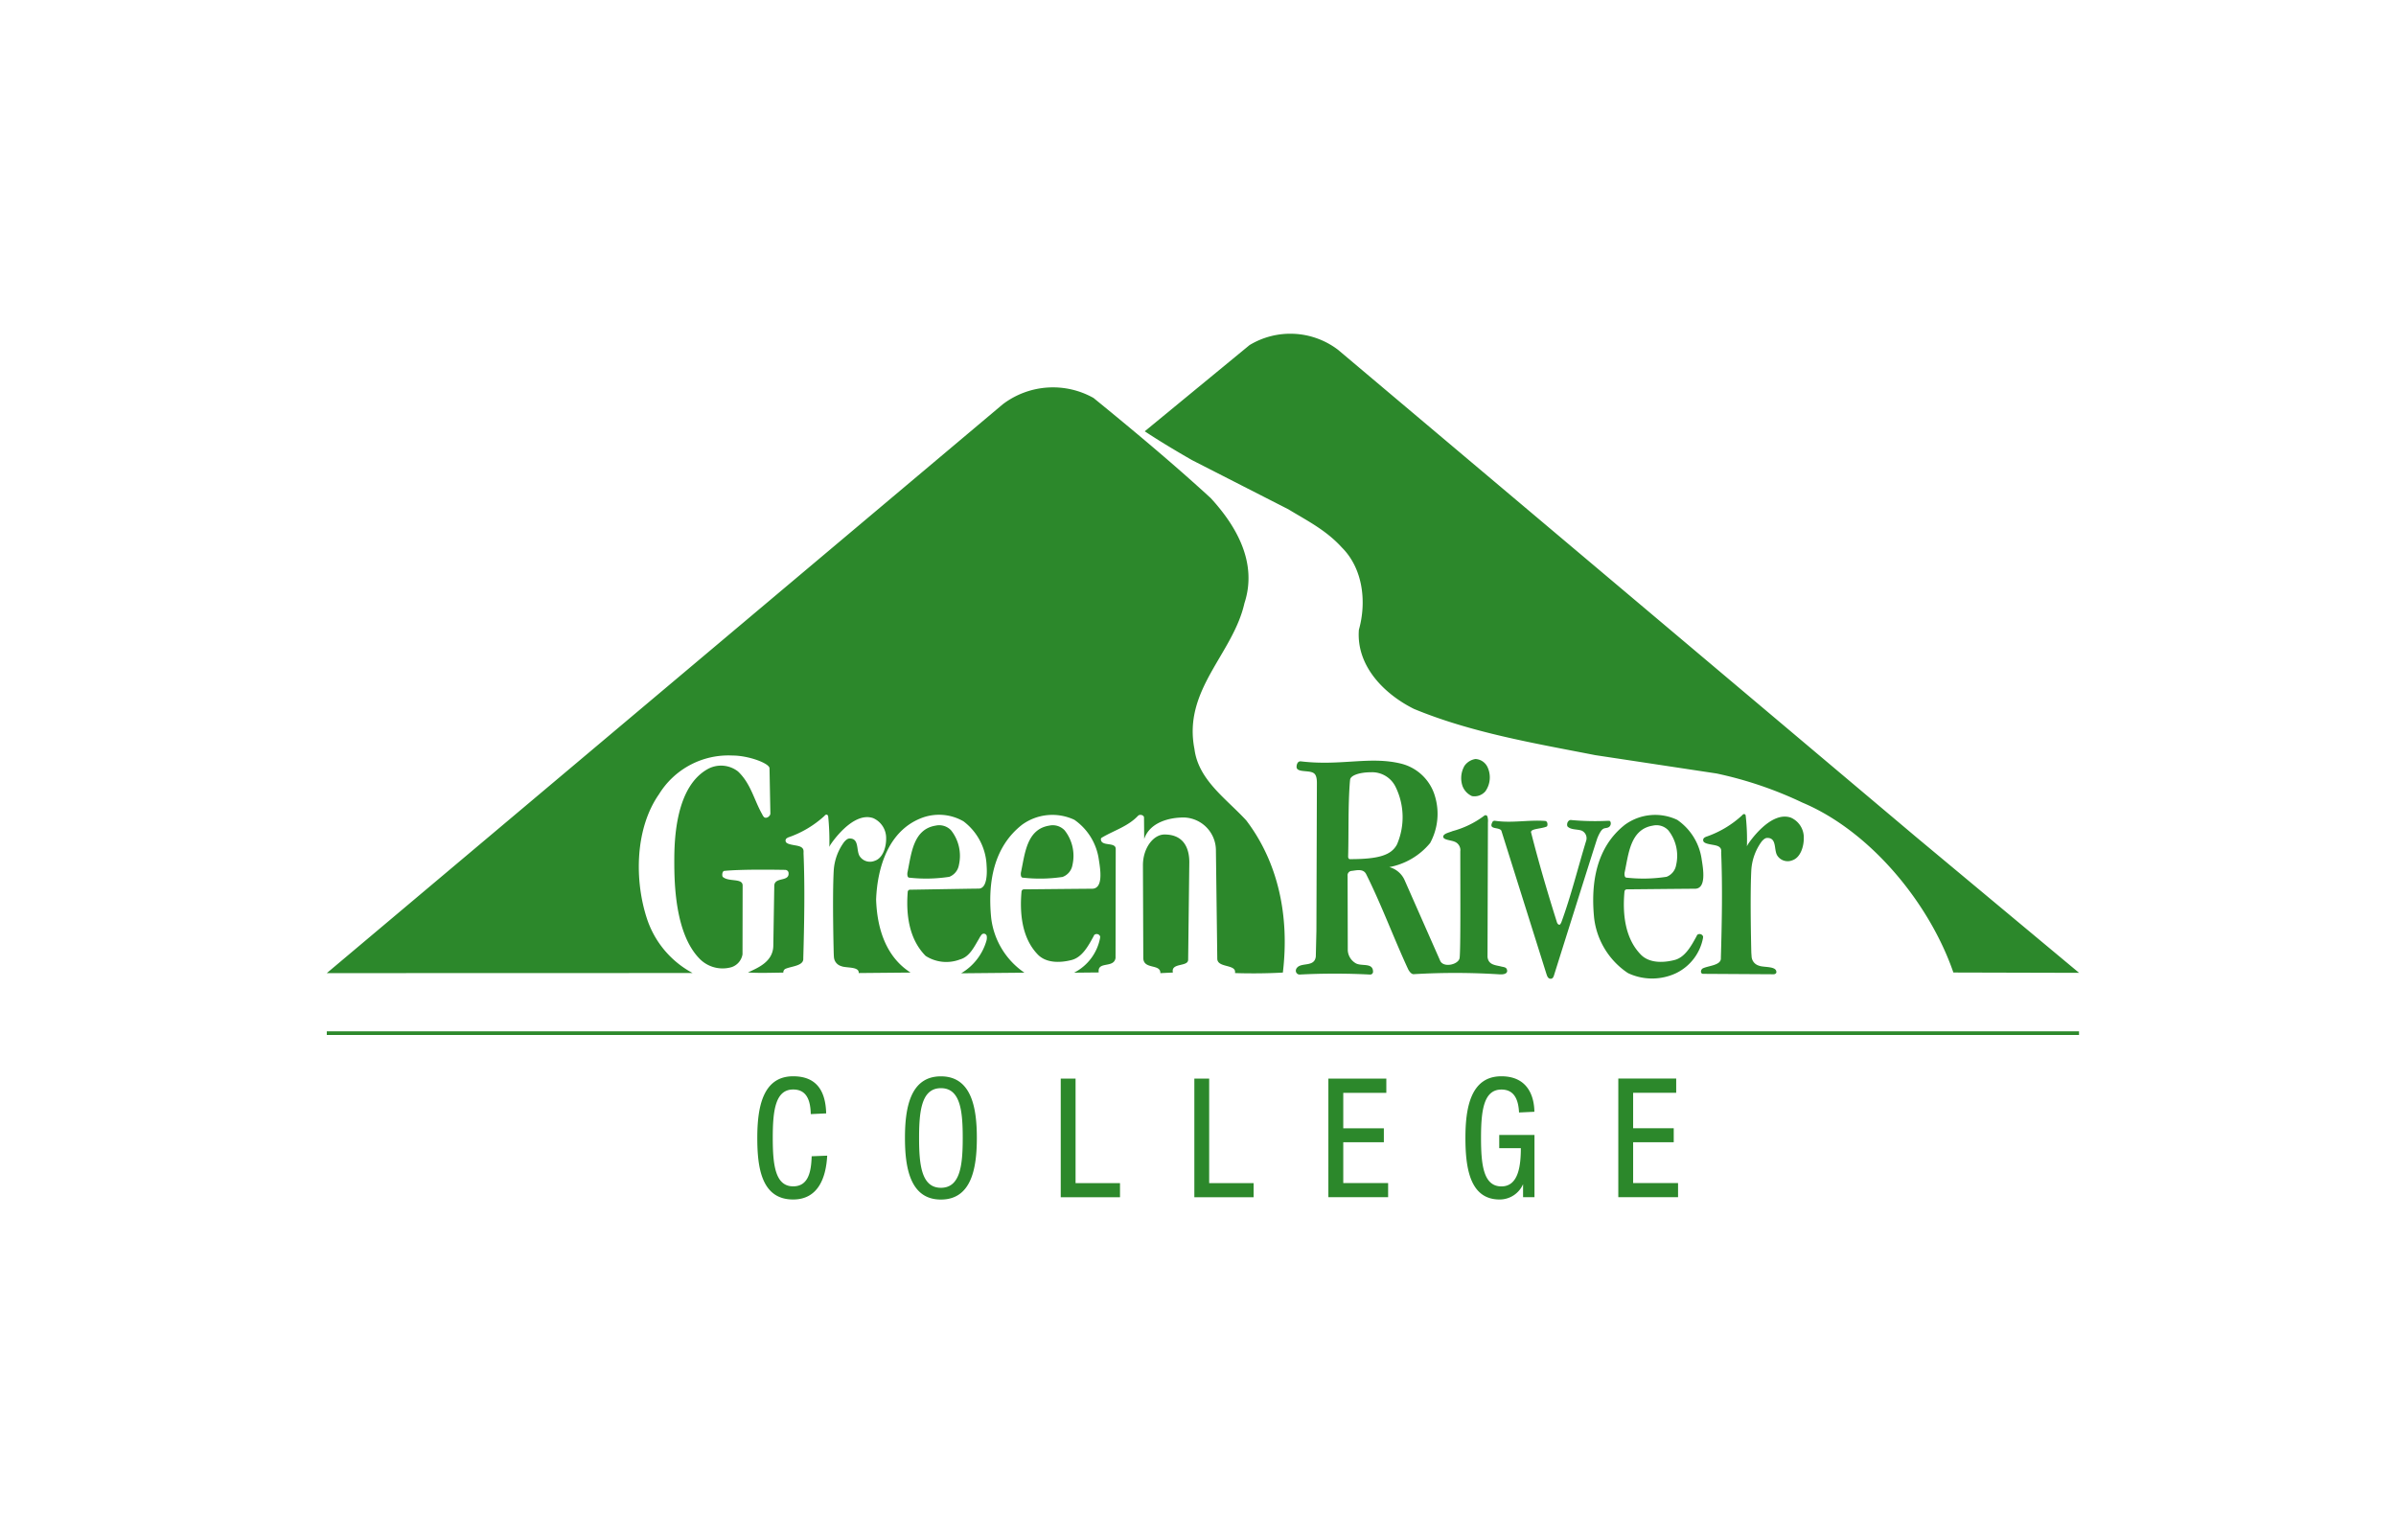 <svg xmlns="http://www.w3.org/2000/svg" xmlns:xlink="http://www.w3.org/1999/xlink" width="280" height="180" viewBox="0 0 280 180">
  <rect x="0" y="0" width="280" height="180" fill="#333333" stroke="none"/>
  <defs>
    <clipPath id="clip-path">
      <path id="Path_99" data-name="Path 99" d="M0-192.249V-91.061H204.958V-192.249Z"/>
    </clipPath>
    <clipPath id="clip-_7">
      <rect width="280" height="180"/>
    </clipPath>
  </defs>
  <g id="_7" data-name="7" clip-path="url(#clip-_7)">
    <rect width="280" height="180" fill="#fff"/>
    <g id="Green_River_College" transform="translate(38 231.249)" clip-path="url(#clip-path)">
      <path id="Path_98" data-name="Path 98" d="M.36-110.717H205.128v.421H.36Zm169.4-6.884s-.035.211-.344.211l-8.211-.049a.24.24,0,0,1-.253-.211.431.431,0,0,1,.274-.456c.688-.295,2.007-.344,2.049-1.1v-.133c.119-4.07.2-8.274.035-12.295a1.17,1.17,0,0,0-.014-.351c-.182-.561-1-.463-1.719-.7a1.069,1.069,0,0,1-.267-.14.35.35,0,0,1,.049-.54l.154-.084a11.843,11.843,0,0,0,4.253-2.526.305.305,0,0,1,.225-.14.2.2,0,0,1,.182.168,25.239,25.239,0,0,1,.147,3.607,1.8,1.8,0,0,1,.175-.323s2.554-3.881,4.961-3.032a2.53,2.53,0,0,1,1.509,2.386c.007,1.046-.414,2.295-1.34,2.6a1.445,1.445,0,0,1-1.775-.582c-.4-.688-.021-2.035-1.151-2.035-.295,0-.526.281-.632.386a6.33,6.33,0,0,0-1.235,3.368c-.168,3.186,0,9.656,0,9.656l.035.491a1.181,1.181,0,0,0,.842,1.025c.561.246,2.126.007,2.049.807M156.924-128.78a1.788,1.788,0,0,0,1.123-1.382,4.783,4.783,0,0,0-.912-4.049,1.9,1.9,0,0,0-1.8-.554c-2.667.428-2.842,3.333-3.312,5.495,0,0-.084.589.232.589a17.755,17.755,0,0,0,4.667-.1m1.088,11.277a6.6,6.6,0,0,1-5.544,0l-.119-.07a9,9,0,0,1-3.881-6.365c-.421-4.168.267-8.316,3.607-10.934a6.013,6.013,0,0,1,6.105-.561,6.746,6.746,0,0,1,2.863,4.681c.182,1.123.547,3.368-.8,3.368-1.123,0-7.649.07-7.93.07a.28.28,0,0,0-.3.246c-.239,2.561.042,5.383,1.811,7.277.982,1.123,2.674,1.081,4.007.744,1.263-.3,2-1.684,2.6-2.779l.07-.154a.435.435,0,0,1,.7.182l-.014.182a5.759,5.759,0,0,1-3.032,4.042Zm32.436-.091c-2.814-8.155-9.741-16.541-17.649-19.86a45.076,45.076,0,0,0-10.021-3.4L148.594-143c-7.228-1.411-14.506-2.639-21.179-5.4-3.4-1.684-6.772-4.969-6.442-9.249.919-3.263.477-7.158-1.986-9.614-1.867-2.056-4.105-3.158-6.246-4.463l-11.27-5.754c-1.86-1.067-3.719-2.175-5.523-3.368l12.239-10.07a9.21,9.21,0,0,1,10.351.547l67.545,56.934,19.053,15.881Zm-41.6-15.72c-.112.267-5.1,16.134-5.1,16.134-.105.288-.281.351-.463.3,0,0-.168-.014-.295-.281-.042-.084-.119-.33-.119-.33l-5.249-16.688c-.288-.456-1.516-.07-1.06-.961a.282.282,0,0,1,.3-.189c1.979.3,3.923-.126,5.874.021.351.028.309.6.2.646-.6.281-1.881.246-1.846.667l.035.14c.891,3.495,1.909,6.962,3,10.407.056.189.26.358.386.211l.119-.211c1.137-3.1,1.937-6.372,2.905-9.544a.975.975,0,0,0-.547-1.193c-.491-.161-1.144-.084-1.544-.4a.263.263,0,0,1-.126-.175c-.063-.358.175-.7.477-.653a30.46,30.46,0,0,0,4.232.091h.211c.182.028.239.379.084.6-.225.323-.611.168-.863.386,0,0-.246.133-.611,1.025m-13.123-5.425a1.684,1.684,0,0,1-1.53.526,2.094,2.094,0,0,1-1.116-1.193,2.876,2.876,0,0,1,.239-2.351,1.93,1.93,0,0,1,1.277-.793,1.652,1.652,0,0,1,1.418.961,2.826,2.826,0,0,1-.281,2.849m-23.643,21.151c-1.825.1-3.846.119-5.593.056.2-1.081-2.07-.561-2.07-1.684l-.161-12.765a3.849,3.849,0,0,0-4.19-3.719c-1.053.042-3.509.449-4.19,2.5l-.021-2.505c0-.295-.491-.421-.695-.211-1.172,1.242-2.779,1.7-4.183,2.526-.07.035-.161.091-.161.2,0,.926,1.733.281,1.733,1.151l-.021,12.751c-.2,1.242-2.154.316-1.965,1.684l-2.877.028a5.759,5.759,0,0,0,3.032-4.042l.014-.182a.429.429,0,0,0-.695-.182l-.077.154c-.6,1.1-1.333,2.477-2.6,2.779-1.333.337-3.018.379-4.007-.744-1.761-1.895-2.042-4.716-1.811-7.277a.281.281,0,0,1,.309-.246c.281,0,6.807-.07,7.923-.07,1.354,0,.982-2.246.807-3.368a6.808,6.808,0,0,0-2.863-4.688,6.029,6.029,0,0,0-6.105.568c-3.347,2.618-4.035,6.765-3.614,10.934a9.039,9.039,0,0,0,3.881,6.365l-7.4.07a6.5,6.5,0,0,0,2.975-3.853,1.4,1.4,0,0,0,.021-.505.348.348,0,0,0-.618-.133,2.942,2.942,0,0,0-.295.47c-.575.961-1.1,2.1-2.225,2.407a4.462,4.462,0,0,1-4.007-.421c-1.916-1.944-2.3-4.744-2.091-7.46a.275.275,0,0,1,.309-.274c.225,0,7.214-.126,7.972-.126,1.025,0,1-1.86.94-2.667a6.81,6.81,0,0,0-2.695-5.193,5.713,5.713,0,0,0-5.053-.337c-3.691,1.509-5.018,5.642-5.165,9.467.105,3.305,1.109,6.688,4.028,8.54l-6.063.056c.077-.793-1.481-.561-2.035-.807a1.173,1.173,0,0,1-.856-1.018c-.014-.105-.028-.491-.028-.491s-.175-6.477,0-9.656a6.273,6.273,0,0,1,1.235-3.368c.105-.105.33-.386.632-.386,1.123,0,.751,1.347,1.144,2.035a1.442,1.442,0,0,0,1.775.575c.933-.295,1.347-1.544,1.34-2.6a2.537,2.537,0,0,0-1.509-2.386c-2.407-.842-4.954,3.039-4.954,3.039a1.576,1.576,0,0,0-.175.323,28.828,28.828,0,0,0-.14-3.614c-.014-.021-.07-.161-.189-.161a.29.29,0,0,0-.232.14,12.047,12.047,0,0,1-4.253,2.526l-.147.084a.339.339,0,0,0-.049.533,1.023,1.023,0,0,0,.26.14c.716.239,1.544.14,1.719.7a1.217,1.217,0,0,1,.014.358c.168,4.014.084,8.225-.028,12.288v.14c-.049.765-1.368.814-2.049,1.1a.442.442,0,0,0-.281.456c-1.361.007-2.772.077-4.133-.021,1.1-.519,2.961-1.228,2.961-3.165l.112-6.94c0-1.137,1.874-.4,1.656-1.614a.415.415,0,0,0-.365-.267c-.54-.007-4.7-.091-6.933.1l-.225.021c-.239.07-.267.625-.126.723l.105.07c.73.47,2.19.063,2.19.912l-.014,8.042a1.906,1.906,0,0,1-1.263,1.495,3.764,3.764,0,0,1-3.839-1.067c-2.8-2.961-2.87-8.849-2.87-11.334s.147-8.814,4.049-10.821a3.229,3.229,0,0,1,3.39.351c1.509,1.418,1.881,3.34,2.828,5a1.259,1.259,0,0,0,.189.309c.267.3.8-.084.772-.421l-.1-5.249c0-.582-2.442-1.495-4.323-1.495a9.516,9.516,0,0,0-8.59,4.519c-2.793,3.979-2.919,10.063-1.368,14.674a11.158,11.158,0,0,0,5.291,6.225L.36-117.524l79-66.485a9.692,9.692,0,0,1,10.6-.737c4.632,3.775,9.228,7.607,13.706,11.712,3.011,3.284,5.481,7.565,3.93,12.281-1.333,5.937-7.207,10.105-5.839,17.039.463,3.621,3.691,5.776,6.049,8.337,3.74,4.912,5.074,11.2,4.281,17.8m-11.067-1.509c0,.863-2.049.309-1.782,1.495l-1.467.07c.042-1.137-1.993-.372-1.993-1.79l-.042-10.828c0-1.993,1.214-3.586,2.519-3.586,2.456,0,2.9,1.9,2.9,3.235Zm-14.639-9.684a18.046,18.046,0,0,1-4.674.091c-.316,0-.232-.589-.232-.589.47-2.161.646-5.067,3.312-5.495a1.909,1.909,0,0,1,1.8.554,4.806,4.806,0,0,1,.912,4.049,1.8,1.8,0,0,1-1.123,1.382m51.068,11.4a81.543,81.543,0,0,0-10.084-.021c-.358-.007-.632-.582-.632-.582-1.7-3.67-3.116-7.537-4.912-11.123-.351-.667-1.151-.421-1.7-.365a.508.508,0,0,0-.463.575l.021,8.716a1.868,1.868,0,0,0,.884,1.474c.674.449,2.07-.119,2.07,1.032a.331.331,0,0,1-.351.316,78.956,78.956,0,0,0-8.253,0,.451.451,0,0,1-.421-.463.561.561,0,0,1,.154-.351c.561-.632,2.035-.028,2.182-1.3l.07-2.99.056-17.3c0-.912-.26-1.123-.575-1.235-.6-.218-1.8-.007-1.8-.632,0-.3.14-.688.505-.646,4.695.561,8.042-.632,11.712.267a5.5,5.5,0,0,1,3.965,3.839,7.129,7.129,0,0,1-.575,5.439,8.113,8.113,0,0,1-4.772,2.814,2.722,2.722,0,0,1,1.8,1.544l4.14,9.383c.372.884,2.14.47,2.274-.288s.084-8.337.084-12.477a1.056,1.056,0,0,0-.681-1.137c-.435-.182-1.312-.2-1.312-.575s.716-.491,1.095-.66a10.776,10.776,0,0,0,3.7-1.8.231.231,0,0,1,.365.091,1.828,1.828,0,0,1,.063.695l-.049,15.72c.105.954.926.947,1.6,1.123.211.056.547.063.646.3.211.484-.267.653-.814.611m-17.5-13.46c3.383,0,4.828-.477,5.488-1.719a8.037,8.037,0,0,0-.189-6.779A3.046,3.046,0,0,0,122.411-141c-1.375,0-2.407.372-2.463.863l-.021.175c-.232,2.87-.133,5.951-.211,8.807,0,0-.014.316.232.316M73.112-128.78a17.807,17.807,0,0,1-4.674.1c-.309,0-.225-.589-.225-.589.463-2.161.639-5.067,3.305-5.495a1.91,1.91,0,0,1,1.8.554,4.806,4.806,0,0,1,.912,4.049,1.8,1.8,0,0,1-1.123,1.382M151.289-105.2h6.765v1.663h-5.032v4.14h4.744v1.642h-4.744v4.765h5.249v1.656h-6.983ZM58.838-96.19c-.14,2.667-1.109,5.123-3.979,5.123-3.719,0-4.19-3.768-4.19-7.2s.575-7.2,4.19-7.2c2.674,0,3.79,1.628,3.86,4.337l-1.8.084c-.035-1.628-.491-2.877-2.056-2.877-2.084,0-2.386,2.456-2.386,5.656s.3,5.663,2.386,5.663c1.832,0,2.105-1.825,2.161-3.516Zm17.488-2.07c0,3.439-.582,7.2-4.2,7.2s-4.2-3.768-4.2-7.2.582-7.2,4.2-7.2,4.2,3.768,4.2,7.2m-1.649,0c0-3.13-.267-5.818-2.547-5.818s-2.554,2.688-2.554,5.818.274,5.825,2.554,5.825,2.547-2.695,2.547-5.825m11.453-6.933h1.733v12.211h5.193v1.649H86.13Zm15.614,0h1.733v12.211h5.193v1.649h-6.926Zm15.663,0h6.772v1.663h-5.032v4.14h4.744v1.635h-4.744v4.765h5.242v1.656h-6.983Zm22.281,3.965c-.07-1.509-.561-2.688-2.056-2.688-2.084,0-2.386,2.456-2.386,5.656s.3,5.663,2.386,5.663c2.063,0,2.26-2.611,2.267-4.47h-2.526v-1.544h4.119v7.277h-1.333v-1.523a2.983,2.983,0,0,1-2.737,1.79c-3.418,0-4-3.537-4-7.2,0-3.439.582-7.2,4.2-7.2,3.754,0,3.846,3.446,3.86,4.147l-1.8.084" transform="translate(-0.171 0.006)" fill="#2c882b"/>
    </g>
  </g>
</svg>
